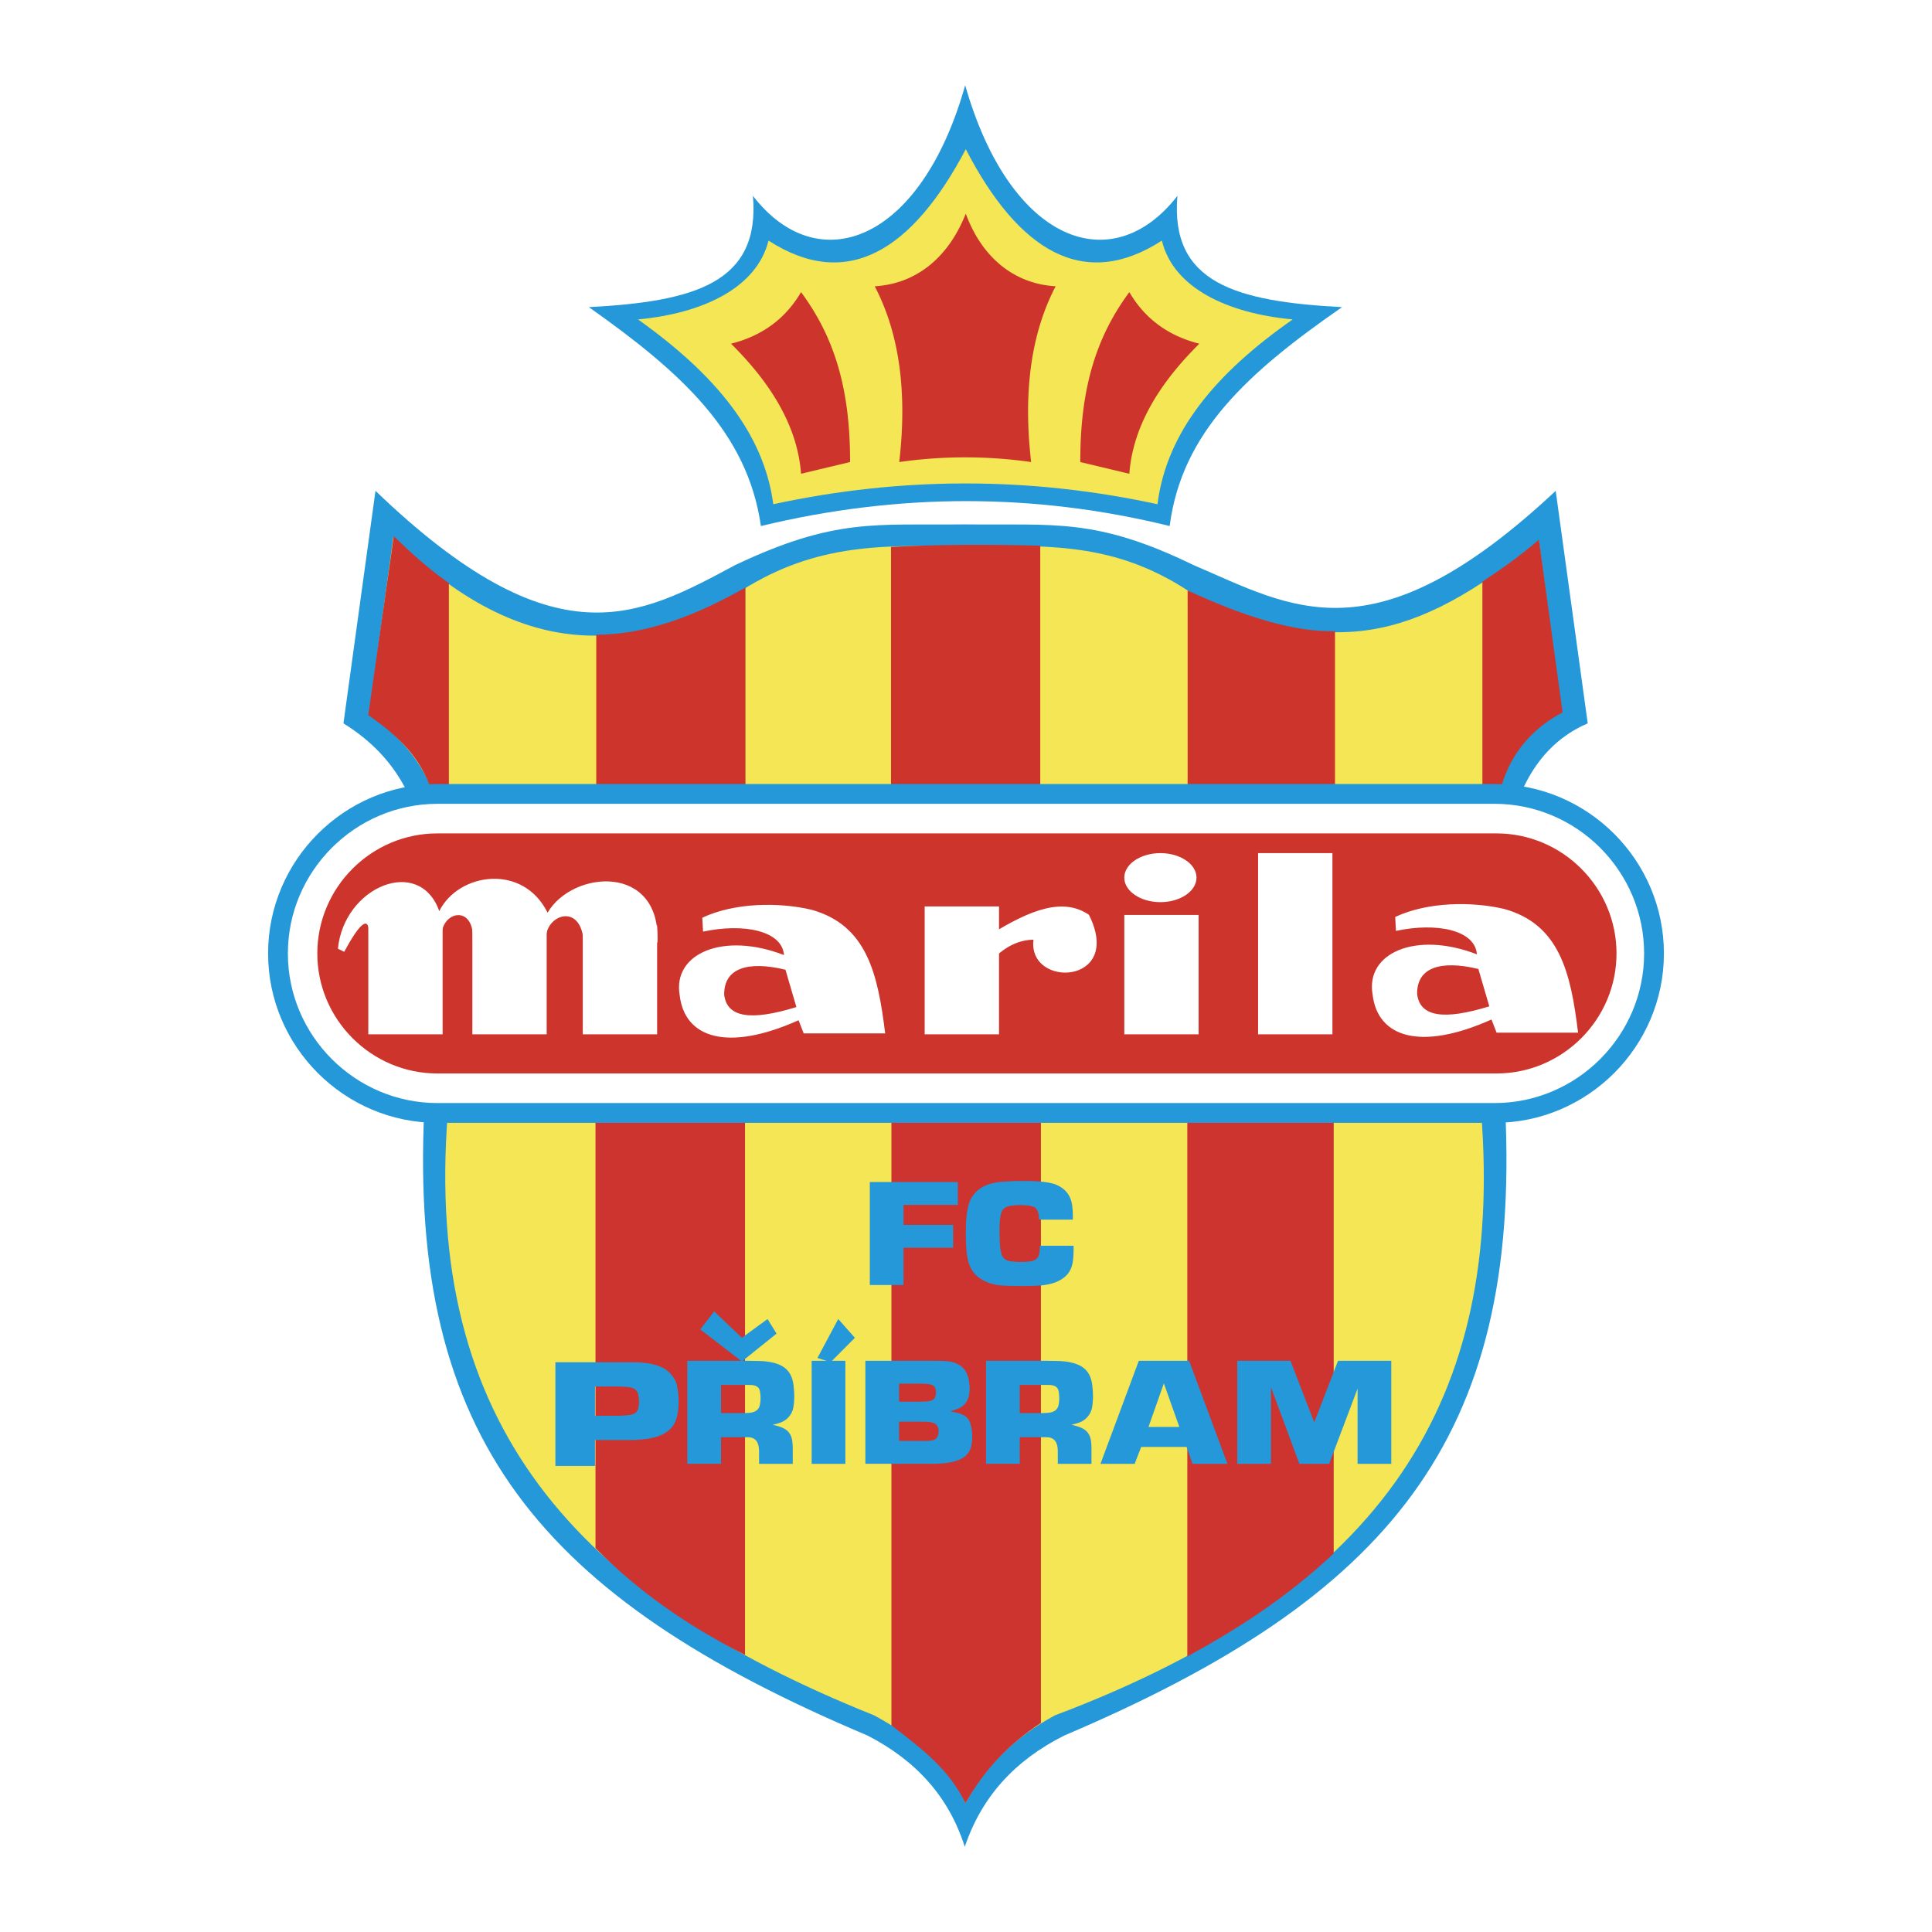 <svg xmlns="http://www.w3.org/2000/svg" width="2500" height="2500" viewBox="0 0 192.756 192.756"><path fill-rule="evenodd" clip-rule="evenodd" fill="#fff" d="M0 0h192.756v192.756H0V0z"/><path d="M96.297 8.504c-4.445 15.785-14.722 19.415-21.175 11.038.737 8.669-5.784 10.54-16.371 11.102 9.306 6.569 15.827 12.531 17.166 21.838 13.726-3.313 27.32-3.313 40.781 0 1.199-9.306 7.721-15.269 17.197-21.838-10.641-.562-17.162-2.432-16.424-11.102-6.492 8.377-16.674 4.748-21.174-11.038z" fill-rule="evenodd" clip-rule="evenodd" fill="#2498d8"/><path d="M63.655 31.869c6.468-.604 11.848-3.146 13.02-7.865 7.809 5.043 14.316 1.06 19.681-9.119 5.27 10.178 11.777 14.162 19.564 9.119 1.143 4.719 6.523 7.261 13.053 7.865-7.812 5.462-12.588 11.307-13.492 18.438-12.725-2.758-25.5-2.768-38.33 0-.943-7.132-5.833-12.977-13.496-18.438z" fill-rule="evenodd" clip-rule="evenodd" fill="#f4e654"/><path d="M87.272 28.562c4.076-.234 7.336-2.806 9.083-7.248 1.631 4.442 4.891 7.014 8.967 7.248-2.445 4.676-3.26 10.522-2.445 17.536a46.484 46.484 0 0 0-13.159 0c.815-7.014 0-12.859-2.446-17.536zM72.934 34.291c3.105-.779 5.435-2.494 6.987-5.144 3.285 4.442 4.905 9.546 4.891 16.951l-4.891 1.169c-.349-4.656-2.911-8.943-6.987-12.976zM119.66 34.291c-3.105-.779-5.434-2.494-6.986-5.144-3.285 4.442-4.906 9.546-4.893 16.951l4.893 1.169c.349-4.656 2.91-8.943 6.986-12.976z" fill-rule="evenodd" clip-rule="evenodd" fill="#cd352c"/><path d="M37.462 48.973L34.266 72.17c2.896 1.791 5.026 4.094 6.392 6.91H151.77c1.445-3.328 3.658-5.631 6.637-6.91l-3.195-23.197c-18.191 17.028-26.303 11.599-36.137 7.403-9.74-4.724-13.758-3.956-22.861-4.058-8.884.102-12.902-.667-22.861 4.058-9.65 5.166-17.946 9.853-35.891-7.403z" fill-rule="evenodd" clip-rule="evenodd" fill="#2498d8"/><path d="M36.814 71.255l2.438-17.702C53.511 67.69 64.85 63.76 73.361 59.307c7.549-4.986 14.085-4.986 22.961-4.773 9.096-.213 15.451-.213 22.77 4.773 13.793 6.22 21.73 4.953 34.436-5.351l2.303 17.118c-3.453 1.562-5.424 4.734-6.457 8.24l-106.103-.183c-1.366-3.476-3.64-5.858-6.457-7.876z" fill-rule="evenodd" clip-rule="evenodd" fill="#f4e654"/><path d="M59.489 63.321c5.044.006 9.967-1.927 14.886-4.702v20.475l-14.886.072V63.321zM88.898 54.566c4.962-.26 9.924-.248 14.887-.125v24.646l-14.887.14V54.566zM118.49 58.91c5.877 2.721 10.703 4.145 14.703 4.063v16.254l-14.703.07V58.91zM39.289 53.487c1.758 1.733 3.588 3.364 5.496 4.688v20.904h-1.669c-1.148-3.651-3.517-5.705-6.375-7.742l2.548-17.85zM147.898 58.027c1.881-1.222 3.76-2.566 5.641-4.18l2.361 17.234c-3.189 1.662-5.455 4.392-6.307 8.14l-1.695.22V58.027z" fill-rule="evenodd" clip-rule="evenodd" fill="#cd352c"/><path d="M42.333 110.645c-1.579 32.84 11.506 48.693 44.219 62.51 4.851 2.492 8.122 6.115 9.701 11.098 1.692-4.982 4.963-8.605 9.926-11.098 32.488-13.816 45.572-29.67 43.994-62.51H42.333z" fill-rule="evenodd" clip-rule="evenodd" fill="#2498d8"/><path d="M44.674 111.09c-2.413 30.932 12.604 48.057 42.537 60.051 4.146 2.256 7.5 4.986 9.114 8.77 1.962-3.686 4.937-6.609 8.925-8.77 33.287-12.547 44.697-31.809 42.537-60.051H44.674z" fill-rule="evenodd" clip-rule="evenodd" fill="#f4e654"/><path fill-rule="evenodd" clip-rule="evenodd" fill="#2498d8" d="M81.557 135.486l2.075-3.888 1.66 1.875-2.42 2.429-1.315-.416z"/><path d="M59.412 110.711H74.33v54.402c-5.685-2.875-10.686-6.342-14.917-10.662v-43.74h-.001z" fill-rule="evenodd" clip-rule="evenodd" fill="#cd342f"/><path d="M55.414 135.912h6.36c.913 0 1.507.004 1.773.008.761.014 1.445.121 2.049.32.52.172.941.428 1.258.768.35.371.573.752.667 1.135.122.475.183 1.035.183 1.68 0 1.123-.198 1.949-.594 2.475-.553.732-1.514 1.166-2.879 1.297-.533.057-.966.084-1.296.08H59.36v2.584h-3.947v-10.347h.001zm3.947 5.342h2.126c.355 0 .72-.018 1.096-.055.52-.039.855-.188 1.002-.439.102-.176.16-.475.173-.891 0-.262-.031-.52-.086-.768-.089-.363-.348-.588-.773-.674-.259-.055-.693-.086-1.296-.096h-2.24v2.923h-.002zM69.868 132.639l1.383-1.805 2.767 2.639 2.56-1.875.899 1.457-3.459 2.777-4.15-3.193z" fill-rule="evenodd" clip-rule="evenodd" fill="#2498d8"/><path d="M118.459 110.711h14.605v44.283c-4.867 4.543-9.738 7.607-14.605 10.275v-54.558zM88.936 110.711h14.916v61.184c-3.15 2.1-5.543 4.502-7.526 8.02-1.62-3.334-4.167-5.316-7.39-7.773v-61.431z" fill-rule="evenodd" clip-rule="evenodd" fill="#cd342f"/><path d="M95.56 117.93v2.281h-5.416v1.998h4.953v2.283h-4.953v3.713h-3.362V117.93h8.778zm8.116 3.754l-.025-.324c-.066-.525-.238-.844-.52-.951-.303-.117-.74-.176-1.307-.176-.334 0-.65.021-.941.061-.461.062-.766.242-.91.533-.107.217-.18.533-.211.953-.031.344-.043.723-.039 1.133.004 1.07.072 1.814.205 2.23.131.416.461.65.979.705.275.039.586.059.926.055.502 0 .883-.033 1.137-.094.389-.094.623-.32.699-.676.029-.146.053-.312.064-.492l.018-.352h3.361v.412c-.006.742-.07 1.293-.189 1.654-.176.566-.551 1.014-1.111 1.338-.492.287-1.115.471-1.867.545-.422.043-1.088.066-1.998.066-1.234.004-2.082-.035-2.541-.119-.92-.172-1.633-.531-2.137-1.08-.436-.473-.706-1.133-.803-1.979a17.438 17.438 0 0 1-.104-2.119c-.004-1.535.143-2.625.445-3.268.519-1.086 1.541-1.695 3.062-1.824a27.272 27.272 0 0 1 2.234-.088c1.541-.004 2.613.115 3.215.352.988.393 1.547 1.117 1.662 2.174.033.297.055.602.059.912v.418h-3.363v.001zM74.647 135.768l1.013.016c1.089.025 1.91.217 2.461.566.604.381.959 1.016 1.054 1.896.043.375.067.75.067 1.127-.004.369-.035.701-.082.996s-.153.561-.309.793a1.996 1.996 0 0 1-1.089.803 5.218 5.218 0 0 1-.681.184c.67.148 1.134.328 1.387.535.335.26.531.648.585 1.16.026.248.041.477.041.689v1.512h-3.361v-1.242c0-.09-.006-.193-.017-.303-.069-.697-.402-1.066-.99-1.102a10.09 10.09 0 0 0-.479-.008h-2.312v2.654h-3.362v-10.277h6.074v.001zm-2.711 5.218h1.987c.296.004.57-.006.819-.027.611-.047.968-.305 1.065-.768a3.55 3.55 0 0 0 .074-.723c-.011-.428-.059-.727-.138-.891-.13-.256-.432-.391-.901-.4-.155-.002-.369-.006-.633-.006h-2.272v2.815h-.001zm12.406-5.218v10.277H80.98v-10.277h3.362zm1.997 0h6.576c.604 0 1.08.012 1.421.029 1.313.076 2.087.695 2.314 1.855.06.324.091.619.091.885-.004 1.025-.387 1.693-1.139 1.998-.238.1-.515.195-.828.285v-.002c.968.125 1.583.389 1.843.789.242.379.372.965.382 1.756 0 .369-.047.719-.137 1.047-.19.676-.72 1.137-1.584 1.379-.605.174-1.398.258-2.372.256h-6.567v-10.277zm3.362 6.076v1.918h2.158c.276.004.512.002.707-.004.411-.01.694-.09.84-.242.149-.15.229-.391.233-.719-.004-.467-.212-.758-.618-.865a3.146 3.146 0 0 0-.6-.078 27.44 27.44 0 0 0-.756-.01h-1.964zm0-3.795v1.797h2.149c.618 0 1.022-.059 1.212-.174.216-.135.322-.391.318-.764-.005-.324-.093-.545-.262-.656-.145-.102-.417-.166-.812-.188-.238-.01-.454-.016-.648-.016h-1.957v.001zm14.75-2.281l1.014.016c1.088.025 1.91.217 2.461.566.604.381.959 1.016 1.053 1.896.045.375.068.75.068 1.127a7.082 7.082 0 0 1-.082.996 1.99 1.99 0 0 1-1.399 1.596 5.334 5.334 0 0 1-.68.184c.67.148 1.133.328 1.387.535.334.26.531.648.586 1.16.025.248.039.477.039.689v1.512h-3.361v-1.242c0-.09-.006-.193-.016-.303-.07-.697-.402-1.066-.99-1.102-.068-.004-.23-.008-.48-.008h-2.311v2.654h-3.361v-10.277h6.072v.001zm-2.711 5.218h1.986c.297.004.57-.006.82-.027.611-.047.967-.305 1.064-.768.047-.225.072-.469.072-.723-.01-.428-.057-.727-.137-.891-.131-.256-.432-.391-.9-.4-.156-.002-.371-.006-.635-.006h-2.271v2.815h.001zm11.879-5.218h5.02l3.822 10.277h-3.484l-.592-1.682h-4.529l-.65 1.682h-3.41l3.823-10.277zm.965 6.597h3.078l-1.543-4.348-1.535 4.348zm8.857-6.597h5.311l2.369 6.139h.002l2.373-6.139h5.311v10.277h-3.361v-7.502l-2.836 7.502h-2.971l-2.836-7.643v7.643h-3.361v-10.277h-.001z" fill-rule="evenodd" clip-rule="evenodd" fill="#2498d8"/><path d="M43.65 79.21h105.456c8.754 0 15.916 7.162 15.916 15.916 0 8.753-7.162 15.916-15.916 15.916H43.65c-8.753 0-15.915-7.162-15.915-15.916 0-8.754 7.162-15.916 15.915-15.916z" fill-rule="evenodd" clip-rule="evenodd" fill="#fff"/><path d="M43.65 78.223h105.456c4.65 0 8.875 1.901 11.938 4.964s4.965 7.288 4.965 11.937v.001c0 4.65-1.902 8.875-4.965 11.937s-7.287 4.965-11.936 4.965H43.65c-4.649 0-8.875-1.902-11.938-4.965s-4.964-7.287-4.964-11.937v-.001c0-4.649 1.901-8.875 4.964-11.938 3.063-3.061 7.288-4.962 11.938-4.963zm105.455 1.974H43.649c-4.104 0-7.835 1.68-10.541 4.386s-4.386 6.438-4.386 10.542v.001c0 4.104 1.68 7.835 4.386 10.542 2.706 2.705 6.438 4.385 10.542 4.385h105.458c4.104 0 7.834-1.68 10.541-4.385 2.705-2.707 4.385-6.438 4.385-10.542v-.001c0-4.104-1.68-7.835-4.385-10.542-2.708-2.707-6.438-4.386-10.544-4.386z" fill="#2498d8"/><path d="M43.635 83.148h105.666c6.588 0 11.979 5.39 11.979 11.977 0 6.587-5.391 11.976-11.979 11.976H43.635c-6.587 0-11.977-5.389-11.977-11.976 0-6.587 5.389-11.977 11.977-11.977z" fill-rule="evenodd" clip-rule="evenodd" fill="#cd352c"/><path fill-rule="evenodd" clip-rule="evenodd" fill="#fff" d="M125.52 85.116h7.416v18.079h-7.416V85.116zM112.172 91.284h7.414v11.911h-7.414V91.284zM92.255 90.434h7.417v12.761h-7.417V90.434zM47.127 92.348h7.415v10.847h-7.415V92.348zM58.144 92.348h7.416v10.847h-7.416V92.348zM36.745 92.348h7.416v10.847h-7.416V92.348zM115.773 85.116c1.984 0 3.602 1.099 3.602 2.446s-1.617 2.446-3.602 2.446-3.602-1.099-3.602-2.446 1.618-2.446 3.602-2.446z"/><path d="M34.338 94.962c1.555-2.862 2.384-3.539 2.488-2.03l7.232.234c.207-2.368 3.343-2.836 3.11.703l7.31-.156c-.13-2.354 3.342-3.707 3.732 0l7.388.312c.346-7.908-8.466-7.232-10.965-2.966-2.437-4.932-8.865-4.021-10.809-.156-1.964-5.556-9.494-2.47-10.11 3.747l.624.312zM98.814 93.241c4.039-2.521 7.268-3.714 9.826-1.973 3.521 7.013-6.129 7.375-5.531 2.484-1.408.024-2.717.633-3.93 1.826l-.365-2.337zM70.142 92.949c4.1-.877 7.904-.072 8.078 2.338-6.068-2.347-11.136-.159-10.407 4.018.493 4.225 4.709 5.684 11.862 2.484l.51 1.314h8.128c-.731-6.008-1.854-10.822-7.381-12.346-3.227-.755-7.637-.714-10.863.803l.073 1.389zM139.273 92.876c4.1-.877 7.904-.073 8.078 2.338-6.068-2.347-11.135-.16-10.406 4.018.494 4.225 4.709 5.684 11.861 2.484l.51 1.314h8.129c-.732-6.008-1.855-10.822-7.383-12.347-3.227-.755-7.635-.713-10.861.803l.072 1.39z" fill-rule="evenodd" clip-rule="evenodd" fill="#fff"/><path d="M79.457 100.475l-1.092-3.727c-3.857-.925-6.137-.098-6.113 2.484.267 2.301 2.669 2.643 7.205 1.243zM148.59 100.402l-1.092-3.727c-3.857-.926-6.139-.098-6.113 2.484.265 2.302 2.668 2.642 7.205 1.243z" fill-rule="evenodd" clip-rule="evenodd" fill="#cd352c"/></svg>